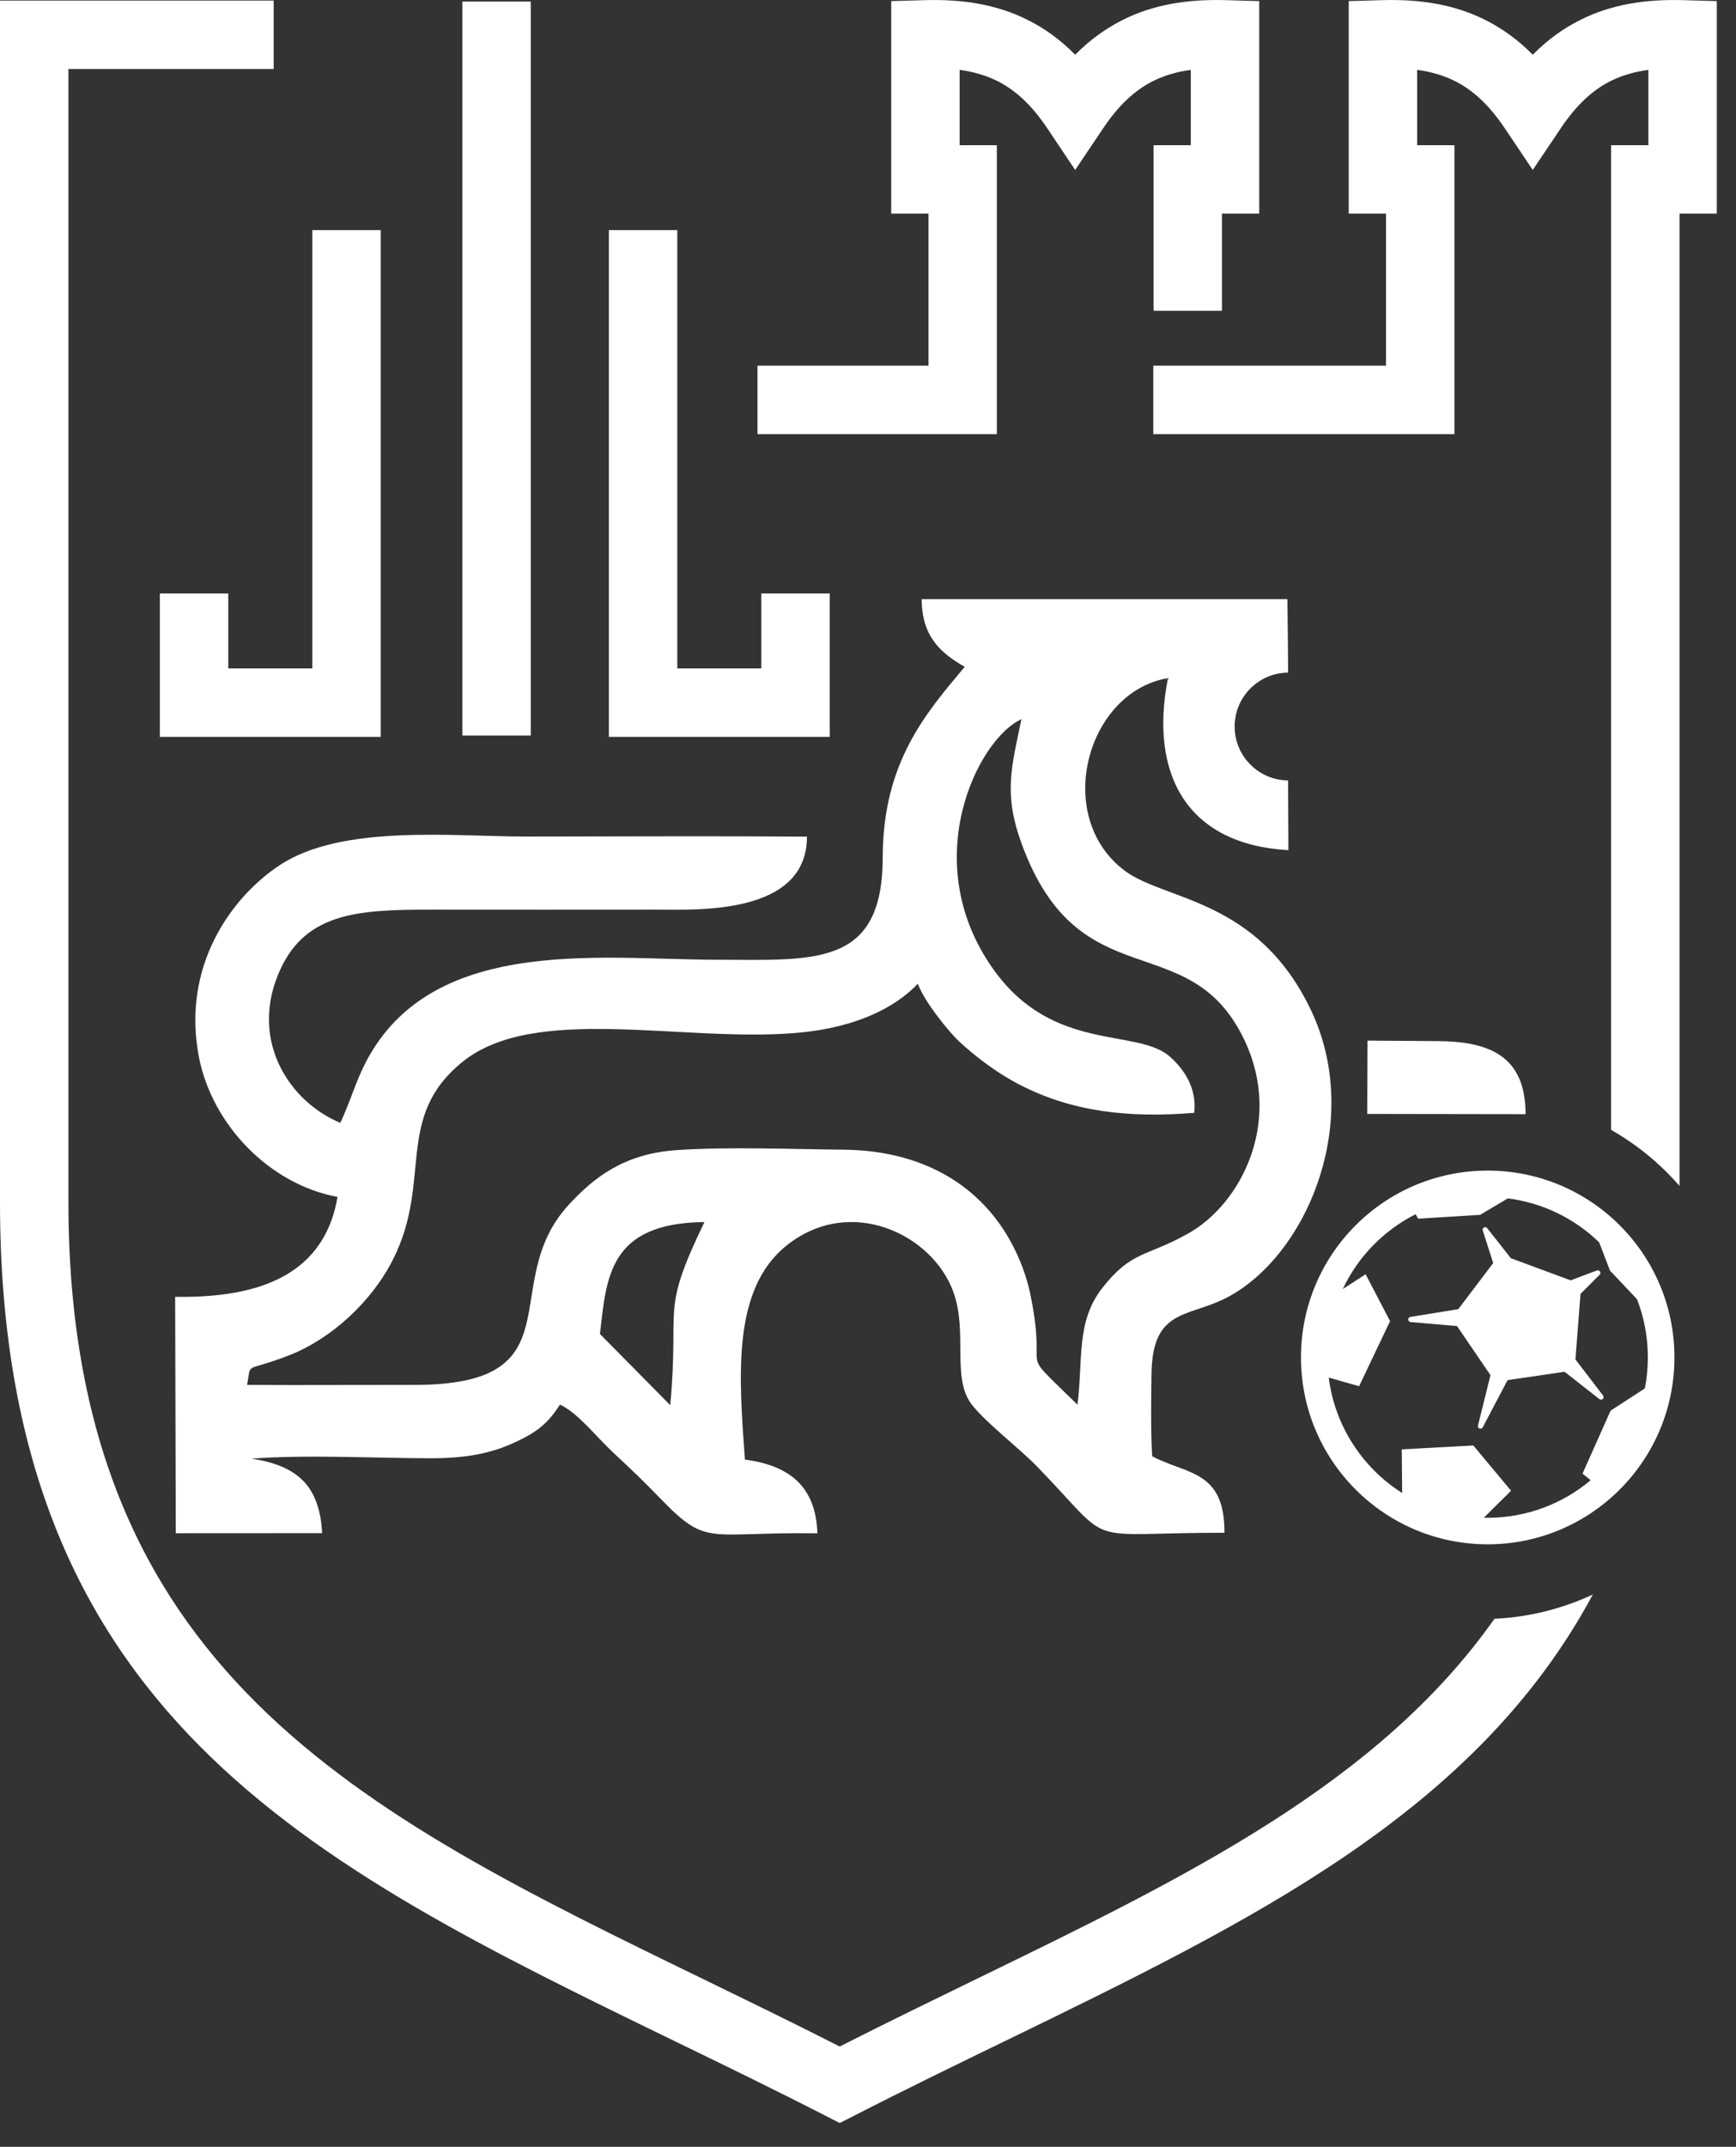 <?xml version="1.0" encoding="UTF-8"?> <svg xmlns="http://www.w3.org/2000/svg" viewBox="0 0 22.251 27.5" fill="none"><rect x="0" y="0" width="22.251" height="27.5" fill="#333333" stroke="none"/><path fill-rule="evenodd" clip-rule="evenodd" d="M0.877 0.884V15.397C0.877 21.397 4.609 23.211 9.017 25.353C9.577 25.626 10.149 25.903 10.763 26.215C11.378 25.903 11.949 25.626 12.51 25.353C15.215 24.038 17.666 22.847 19.155 20.736C19.604 20.715 20.03 20.605 20.416 20.425C18.918 23.21 16.07 24.595 12.89 26.141C12.241 26.456 11.578 26.778 10.962 27.094L10.763 27.195L10.565 27.094C9.949 26.778 9.286 26.456 8.637 26.141C3.96 23.868 0 21.943 0 15.397V0.007H3.508V0.884H0.877ZM19.068 14.995C20.39 14.995 21.462 16.066 21.462 17.388C21.462 18.71 20.39 19.782 19.068 19.782C17.746 19.782 16.675 18.71 16.675 17.388C16.675 16.066 17.746 14.995 19.068 14.995ZM18.08 16.869L18.691 16.77L19.139 16.179L19.005 15.762C18.999 15.745 19.009 15.727 19.026 15.721C19.039 15.717 19.054 15.721 19.062 15.732L19.365 16.117L20.132 16.401L20.468 16.274C20.485 16.268 20.504 16.276 20.511 16.294C20.515 16.306 20.512 16.32 20.503 16.329L20.258 16.574L20.193 17.414L20.547 17.876C20.558 17.891 20.556 17.911 20.541 17.923C20.528 17.932 20.511 17.931 20.499 17.921L20.054 17.572L19.323 17.679L19.005 18.283C18.996 18.3 18.976 18.306 18.96 18.297C18.946 18.29 18.94 18.274 18.944 18.26L19.104 17.615L18.675 16.986L18.08 16.935C18.062 16.933 18.049 16.917 18.05 16.899C18.052 16.883 18.065 16.87 18.08 16.869ZM20.388 18.961L20.284 18.876L20.644 18.07L21.083 17.785C21.108 17.657 21.121 17.524 21.121 17.388C21.121 17.125 21.072 16.873 20.982 16.642L20.636 16.276L20.497 15.914C20.186 15.612 19.779 15.408 19.326 15.351L18.971 15.562L18.178 15.611L18.144 15.554C17.736 15.76 17.406 16.098 17.211 16.512L17.504 16.323L17.817 16.923L17.42 17.757L17.031 17.646C17.109 18.268 17.466 18.804 17.972 19.125C17.97 18.939 17.967 18.566 17.967 18.566L18.884 18.516L19.368 19.096L19.019 19.441C19.035 19.441 19.052 19.442 19.068 19.442C19.571 19.442 20.031 19.261 20.388 18.961ZM4.88 2.948V9.439H2.049V7.602H2.926V8.562H4.003V2.948H4.88ZM8.681 2.948V8.562H9.758V7.602H10.635V9.439H7.804V2.948H8.681ZM6.803 0.02V9.422H5.926V0.02H6.803ZM14.786 3.981V1.86H15.263V0.895C15.085 0.919 14.926 0.966 14.784 1.036C14.543 1.155 14.336 1.352 14.144 1.637L13.781 2.177L13.419 1.637C13.227 1.352 13.02 1.155 12.779 1.036C12.637 0.966 12.478 0.919 12.3 0.895V1.86H12.777V5.561H9.709V4.684H11.901V2.736H11.423V0.014L11.849 0.002C12.359 -0.013 12.788 0.064 13.166 0.252C13.392 0.364 13.596 0.513 13.781 0.701C13.967 0.513 14.171 0.364 14.397 0.252C14.775 0.064 15.204 -0.013 15.714 0.002L16.14 0.014V2.736H15.662V3.981H14.786ZM20.65 3.29V1.86H21.128V0.895C20.949 0.919 20.79 0.966 20.648 1.036C20.408 1.155 20.201 1.352 20.009 1.637L19.646 2.177L19.283 1.637C19.091 1.352 18.884 1.155 18.643 1.036C18.502 0.966 18.343 0.919 18.164 0.895V1.86H18.642V5.561H14.782V4.684H17.765V2.736H17.287V0.014L17.714 0.002C18.223 -0.013 18.652 0.064 19.03 0.252C19.257 0.364 19.46 0.513 19.646 0.701C19.832 0.513 20.035 0.364 20.262 0.252C20.64 0.064 21.069 -0.013 21.578 0.002L22.005 0.014V2.736H21.527V4.282L21.527 15.191C21.278 14.905 20.982 14.662 20.65 14.473L20.65 3.29ZM17.524 14.269L19.554 14.272C19.554 13.516 19.076 13.34 18.423 13.336L17.528 13.33L17.524 14.269ZM8.591 18L7.69 17.088C7.773 16.368 7.799 15.667 9.029 15.654C8.459 16.837 8.712 16.68 8.591 18ZM13.811 17.994C12.993 17.192 13.447 17.728 13.202 16.559C13.144 16.287 13.028 16.019 12.899 15.809C12.458 15.09 11.709 14.735 10.813 14.727C10.145 14.721 9.32 14.687 8.667 14.733C7.989 14.78 7.605 15.093 7.294 15.428C6.352 16.445 7.438 17.749 5.292 17.74L3.722 17.742L3.167 17.74C3.226 17.429 3.116 17.59 3.706 17.361C4.251 17.148 4.766 16.671 5.037 16.134C5.549 15.121 5.046 14.313 5.931 13.6C6.855 12.855 8.757 13.356 10.21 13.231C11.24 13.142 11.653 12.714 11.765 12.602C11.839 12.817 12.154 13.21 12.292 13.339C12.495 13.527 12.767 13.739 13.07 13.895C13.746 14.243 14.465 14.323 15.307 14.255C15.343 13.928 15.168 13.691 14.997 13.537C14.582 13.164 13.505 13.491 12.74 12.427C11.744 11.043 12.533 9.463 13.092 9.213C12.964 9.828 12.862 10.166 13.09 10.795C13.83 12.84 15.252 11.831 15.956 13.335C16.441 14.37 15.911 15.422 15.224 15.804C14.688 16.103 14.499 16.021 14.123 16.506C13.793 16.932 13.882 17.414 13.811 17.994ZM11.814 7.675C11.814 8.161 12.067 8.37 12.365 8.542C11.866 9.137 11.315 9.767 11.314 10.986C11.312 12.392 10.441 12.296 9.184 12.294C7.664 12.292 5.381 11.951 4.604 13.787C4.517 13.992 4.462 14.171 4.362 14.383C3.731 14.124 3.214 13.369 3.556 12.505C3.878 11.69 4.57 11.652 5.524 11.652C6.492 11.653 7.461 11.653 8.429 11.652C8.928 11.652 10.343 11.726 10.343 10.717C9.144 10.708 7.943 10.715 6.744 10.716C5.815 10.716 4.387 10.555 3.587 11.081C2.958 11.496 2.325 12.383 2.55 13.542C2.719 14.408 3.454 15.171 4.326 15.332C4.141 16.427 3.16 16.625 2.245 16.612L2.253 19.64L4.129 19.639C4.097 19.028 3.805 18.772 3.225 18.685C3.937 18.631 4.796 18.679 5.524 18.68C5.894 18.68 6.225 18.638 6.536 18.504C6.838 18.372 7.006 18.264 7.177 17.992C7.408 18.1 7.642 18.403 7.849 18.597C8.136 18.865 8.247 18.971 8.466 19.197C9.072 19.823 9.058 19.621 10.477 19.641C10.457 19.043 10.12 18.771 9.548 18.697C9.471 17.635 9.377 16.515 10.085 15.952C10.894 15.307 11.948 15.803 12.219 16.548C12.409 17.068 12.191 17.656 12.458 17.995C12.646 18.234 13.06 18.546 13.293 18.786C14.319 19.843 13.808 19.634 15.694 19.634C15.699 18.829 15.21 18.89 14.768 18.654C14.748 18.307 14.755 17.953 14.759 17.605C14.771 16.707 15.272 16.901 15.816 16.571C16.811 15.968 17.448 14.305 16.807 12.948C16.124 11.504 14.936 11.542 14.417 11.154C13.49 10.46 13.928 8.861 14.97 8.687C14.727 9.925 15.22 10.819 16.514 10.89C16.512 10.561 16.511 10.268 16.51 9.997C16.131 9.994 15.825 9.686 15.825 9.306C15.825 8.927 16.131 8.619 16.51 8.616C16.509 8.323 16.506 8.019 16.501 7.675L11.814 7.675Z" fill="white"></path></svg> 